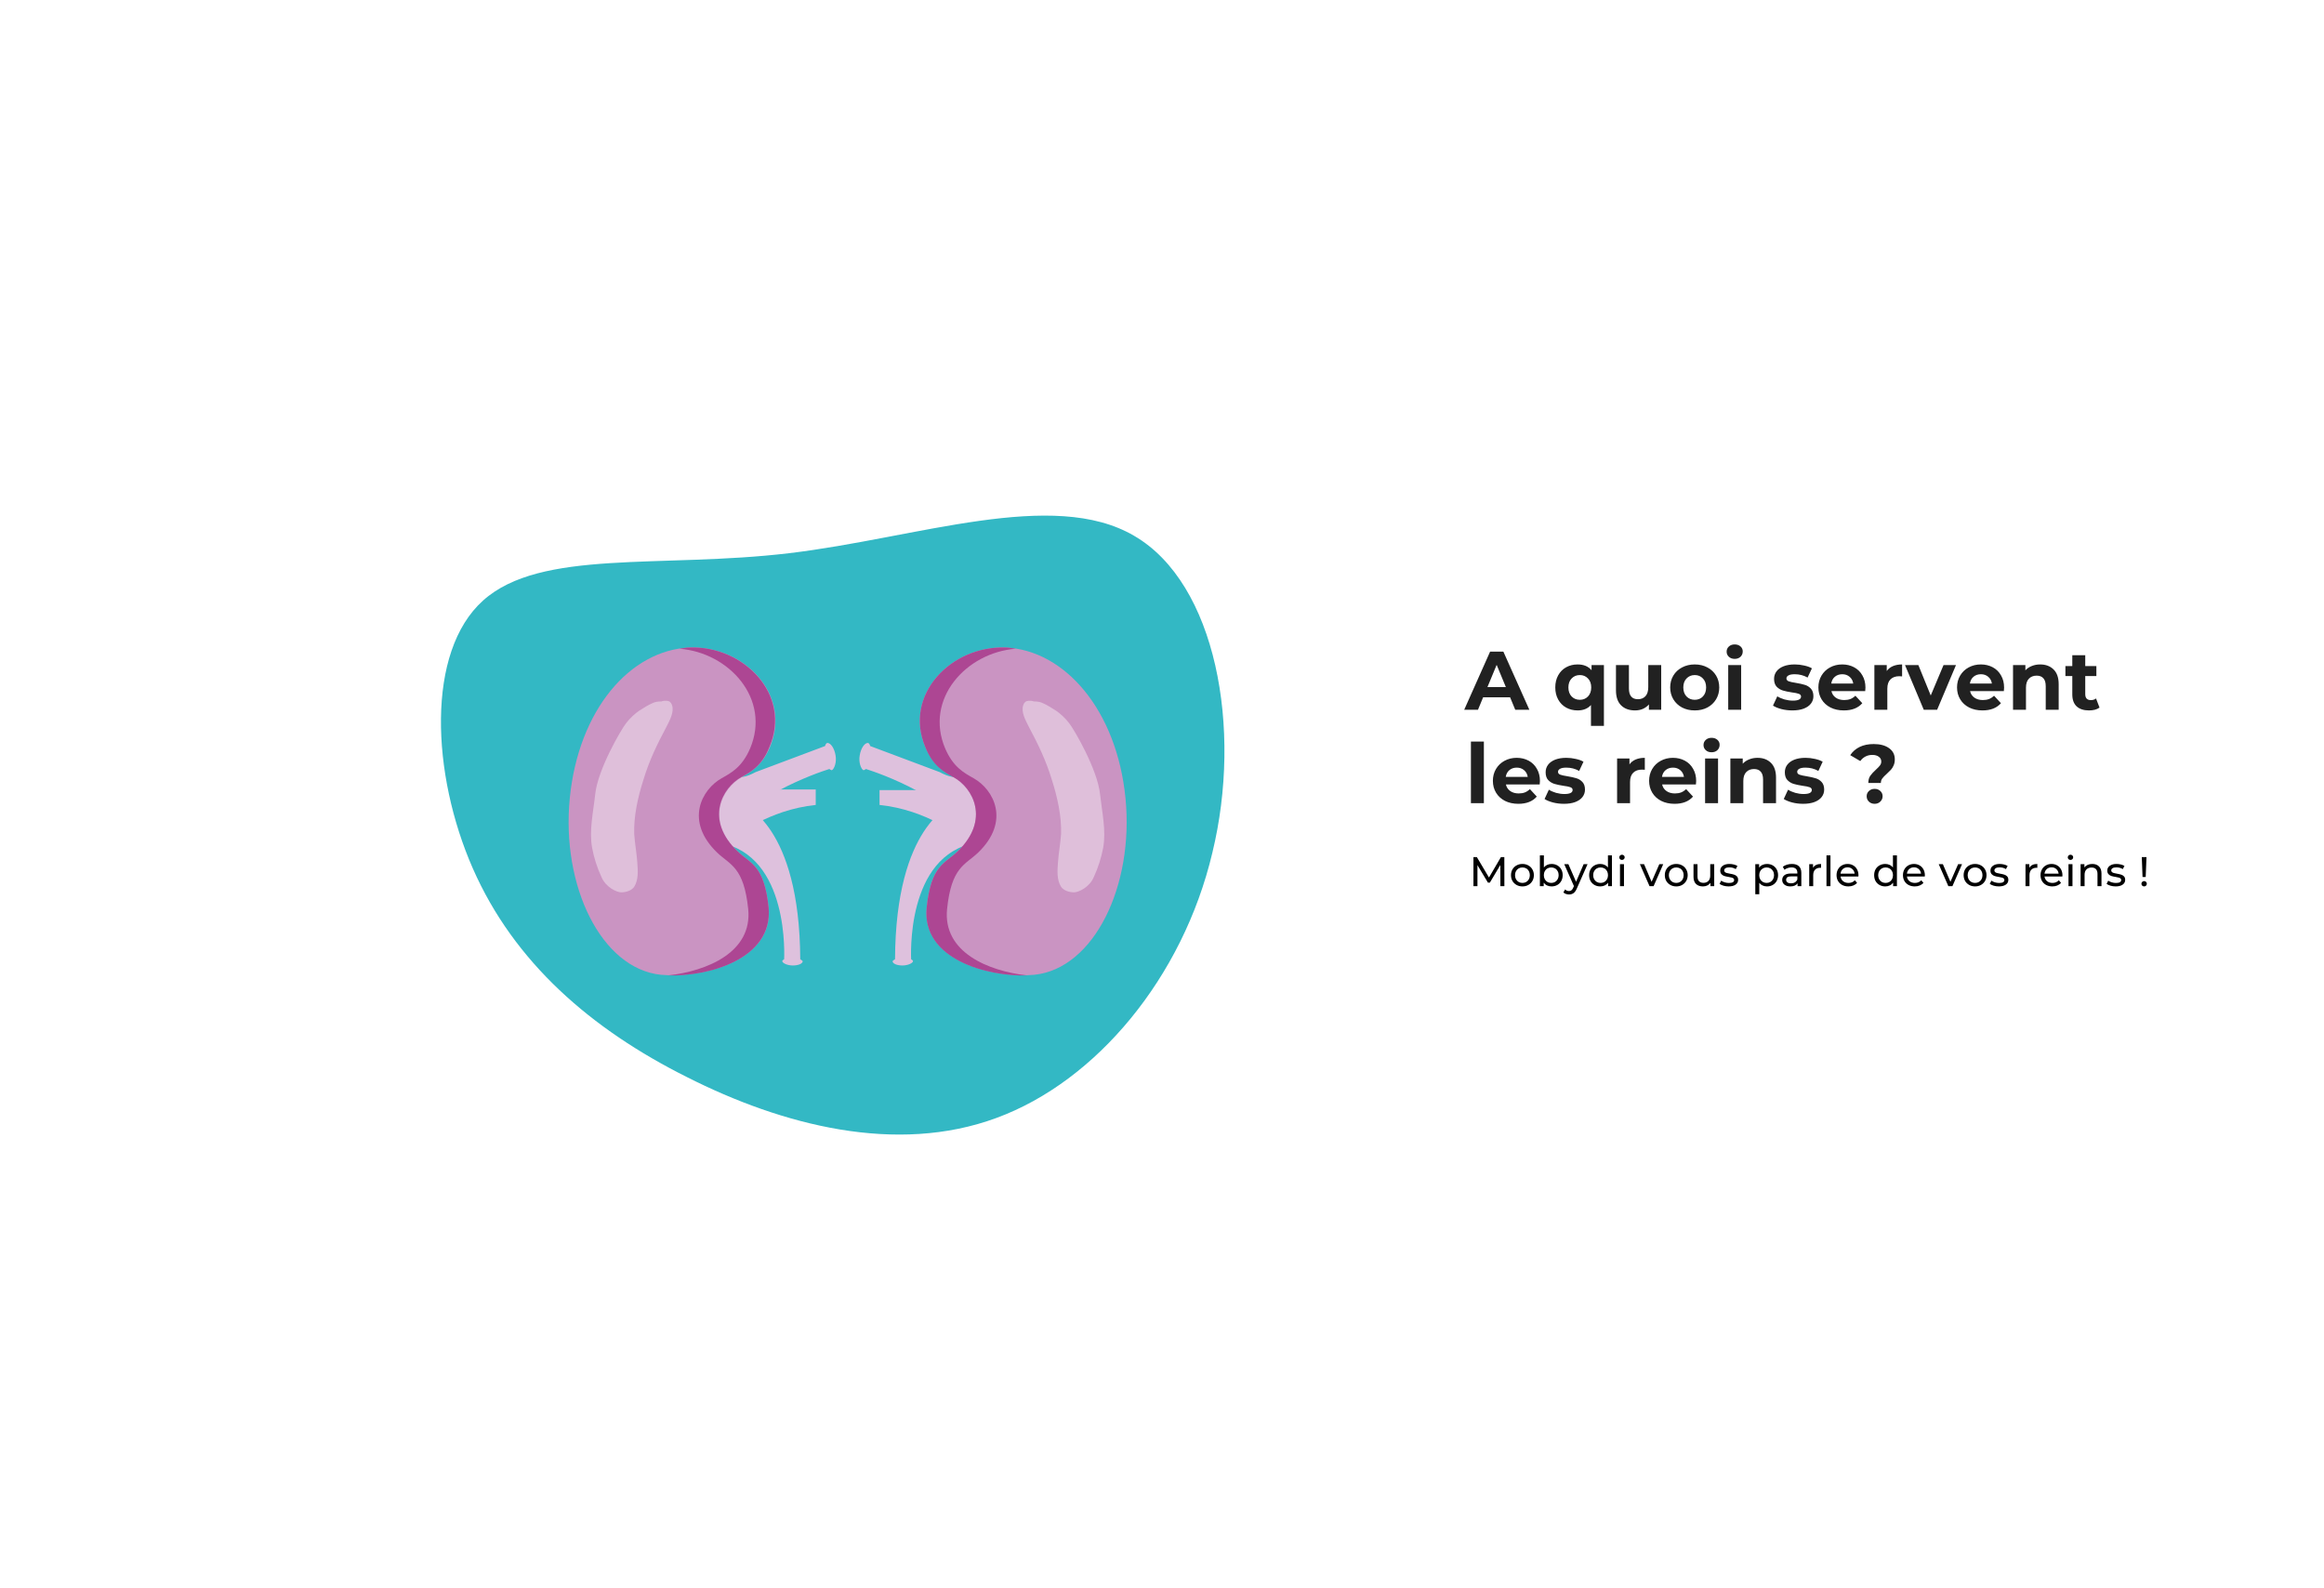 <svg width="1120" height="765" viewBox="0 0 1120 765" fill="none" xmlns="http://www.w3.org/2000/svg">
    <g filter="url(#filter0_d)">
    <rect x="95" y="168" width="1021" height="460" rx="8" fill="white"/>
    </g>
    <path d="M727.76 336H714.76L712.28 342H705.64L718.12 314H724.52L737.04 342H730.24L727.76 336ZM725.72 331.08L721.28 320.36L716.84 331.08H725.72ZM772.973 320.48V349.76H766.733V339.72C765.186 341.453 763.04 342.32 760.293 342.32C758.266 342.32 756.426 341.867 754.773 340.96C753.146 340.053 751.866 338.76 750.933 337.08C750 335.4 749.533 333.453 749.533 331.24C749.533 329.027 750 327.08 750.933 325.4C751.866 323.72 753.146 322.427 754.773 321.52C756.426 320.613 758.266 320.16 760.293 320.16C763.226 320.16 765.466 321.093 767.013 322.96V320.48H772.973ZM761.373 337.2C762.946 337.2 764.253 336.667 765.293 335.6C766.333 334.507 766.853 333.053 766.853 331.24C766.853 329.427 766.333 327.987 765.293 326.92C764.253 325.827 762.946 325.28 761.373 325.28C759.773 325.28 758.453 325.827 757.413 326.92C756.373 327.987 755.853 329.427 755.853 331.24C755.853 333.053 756.373 334.507 757.413 335.6C758.453 336.667 759.773 337.2 761.373 337.2ZM800.58 320.48V342H794.66V339.44C793.834 340.373 792.847 341.093 791.7 341.6C790.554 342.08 789.314 342.32 787.98 342.32C785.154 342.32 782.914 341.507 781.26 339.88C779.607 338.253 778.78 335.84 778.78 332.64V320.48H785.02V331.72C785.02 335.187 786.474 336.92 789.38 336.92C790.874 336.92 792.074 336.44 792.98 335.48C793.887 334.493 794.34 333.04 794.34 331.12V320.48H800.58ZM816.751 342.32C814.485 342.32 812.445 341.853 810.631 340.92C808.845 339.96 807.445 338.64 806.431 336.96C805.418 335.28 804.911 333.373 804.911 331.24C804.911 329.107 805.418 327.2 806.431 325.52C807.445 323.84 808.845 322.533 810.631 321.6C812.445 320.64 814.485 320.16 816.751 320.16C819.018 320.16 821.045 320.64 822.831 321.6C824.618 322.533 826.018 323.84 827.031 325.52C828.045 327.2 828.551 329.107 828.551 331.24C828.551 333.373 828.045 335.28 827.031 336.96C826.018 338.64 824.618 339.96 822.831 340.92C821.045 341.853 819.018 342.32 816.751 342.32ZM816.751 337.2C818.351 337.2 819.658 336.667 820.671 335.6C821.711 334.507 822.231 333.053 822.231 331.24C822.231 329.427 821.711 327.987 820.671 326.92C819.658 325.827 818.351 325.28 816.751 325.28C815.151 325.28 813.831 325.827 812.791 326.92C811.751 327.987 811.231 329.427 811.231 331.24C811.231 333.053 811.751 334.507 812.791 335.6C813.831 336.667 815.151 337.2 816.751 337.2ZM832.872 320.48H839.112V342H832.872V320.48ZM835.992 317.48C834.846 317.48 833.912 317.147 833.192 316.48C832.472 315.813 832.112 314.987 832.112 314C832.112 313.013 832.472 312.187 833.192 311.52C833.912 310.853 834.846 310.52 835.992 310.52C837.139 310.52 838.072 310.84 838.792 311.48C839.512 312.12 839.872 312.92 839.872 313.88C839.872 314.92 839.512 315.787 838.792 316.48C838.072 317.147 837.139 317.48 835.992 317.48ZM863.772 342.32C861.985 342.32 860.238 342.107 858.532 341.68C856.825 341.227 855.465 340.667 854.452 340L856.532 335.52C857.492 336.133 858.652 336.64 860.012 337.04C861.372 337.413 862.705 337.6 864.012 337.6C866.652 337.6 867.972 336.947 867.972 335.64C867.972 335.027 867.612 334.587 866.892 334.32C866.172 334.053 865.065 333.827 863.572 333.64C861.812 333.373 860.358 333.067 859.212 332.72C858.065 332.373 857.065 331.76 856.212 330.88C855.385 330 854.972 328.747 854.972 327.12C854.972 325.76 855.358 324.56 856.132 323.52C856.932 322.453 858.078 321.627 859.572 321.04C861.092 320.453 862.878 320.16 864.932 320.16C866.452 320.16 867.958 320.333 869.452 320.68C870.972 321 872.225 321.453 873.212 322.04L871.132 326.48C869.238 325.413 867.172 324.88 864.932 324.88C863.598 324.88 862.598 325.067 861.932 325.44C861.265 325.813 860.932 326.293 860.932 326.88C860.932 327.547 861.292 328.013 862.012 328.28C862.732 328.547 863.878 328.8 865.452 329.04C867.212 329.333 868.652 329.653 869.772 330C870.892 330.32 871.865 330.92 872.692 331.8C873.518 332.68 873.932 333.907 873.932 335.48C873.932 336.813 873.532 338 872.732 339.04C871.932 340.08 870.758 340.893 869.212 341.48C867.692 342.04 865.878 342.32 863.772 342.32ZM899.012 331.32C899.012 331.4 898.972 331.96 898.892 333H882.612C882.905 334.333 883.598 335.387 884.692 336.16C885.785 336.933 887.145 337.32 888.772 337.32C889.892 337.32 890.878 337.16 891.732 336.84C892.612 336.493 893.425 335.96 894.172 335.24L897.492 338.84C895.465 341.16 892.505 342.32 888.612 342.32C886.185 342.32 884.038 341.853 882.172 340.92C880.305 339.96 878.865 338.64 877.852 336.96C876.838 335.28 876.332 333.373 876.332 331.24C876.332 329.133 876.825 327.24 877.812 325.56C878.825 323.853 880.198 322.533 881.932 321.6C883.692 320.64 885.652 320.16 887.812 320.16C889.918 320.16 891.825 320.613 893.532 321.52C895.238 322.427 896.572 323.733 897.532 325.44C898.518 327.12 899.012 329.08 899.012 331.32ZM887.852 324.88C886.438 324.88 885.252 325.28 884.292 326.08C883.332 326.88 882.745 327.973 882.532 329.36H893.132C892.918 328 892.332 326.92 891.372 326.12C890.412 325.293 889.238 324.88 887.852 324.88ZM909.276 323.32C910.023 322.28 911.023 321.493 912.276 320.96C913.556 320.427 915.023 320.16 916.676 320.16V325.92C915.983 325.867 915.516 325.84 915.276 325.84C913.489 325.84 912.089 326.347 911.076 327.36C910.063 328.347 909.556 329.84 909.556 331.84V342H903.316V320.48H909.276V323.32ZM942.638 320.48L933.558 342H927.118L918.078 320.48H924.518L930.478 335.12L936.638 320.48H942.638ZM965.829 331.32C965.829 331.4 965.789 331.96 965.709 333H949.429C949.722 334.333 950.415 335.387 951.509 336.16C952.602 336.933 953.962 337.32 955.589 337.32C956.709 337.32 957.695 337.16 958.549 336.84C959.429 336.493 960.242 335.96 960.989 335.24L964.309 338.84C962.282 341.16 959.322 342.32 955.429 342.32C953.002 342.32 950.855 341.853 948.989 340.92C947.122 339.96 945.682 338.64 944.669 336.96C943.655 335.28 943.149 333.373 943.149 331.24C943.149 329.133 943.642 327.24 944.629 325.56C945.642 323.853 947.015 322.533 948.749 321.6C950.509 320.64 952.469 320.16 954.629 320.16C956.735 320.16 958.642 320.613 960.349 321.52C962.055 322.427 963.389 323.733 964.349 325.44C965.335 327.12 965.829 329.08 965.829 331.32ZM954.669 324.88C953.255 324.88 952.069 325.28 951.109 326.08C950.149 326.88 949.562 327.973 949.349 329.36H959.949C959.735 328 959.149 326.92 958.189 326.12C957.229 325.293 956.055 324.88 954.669 324.88ZM983.213 320.16C985.88 320.16 988.026 320.96 989.653 322.56C991.306 324.16 992.133 326.533 992.133 329.68V342H985.893V330.64C985.893 328.933 985.52 327.667 984.773 326.84C984.026 325.987 982.946 325.56 981.533 325.56C979.96 325.56 978.706 326.053 977.773 327.04C976.84 328 976.373 329.44 976.373 331.36V342H970.133V320.48H976.093V323C976.92 322.093 977.946 321.4 979.173 320.92C980.4 320.413 981.746 320.16 983.213 320.16ZM1011.82 340.96C1011.21 341.413 1010.45 341.76 1009.54 342C1008.66 342.213 1007.73 342.32 1006.74 342.32C1004.18 342.32 1002.19 341.667 1000.78 340.36C999.393 339.053 998.699 337.133 998.699 334.6V325.76H995.379V320.96H998.699V315.72H1004.94V320.96H1010.3V325.76H1004.94V334.52C1004.94 335.427 1005.17 336.133 1005.62 336.64C1006.1 337.12 1006.77 337.36 1007.62 337.36C1008.61 337.36 1009.45 337.093 1010.14 336.56L1011.82 340.96ZM708.88 357.32H715.12V387H708.88V357.32ZM742.141 376.32C742.141 376.4 742.101 376.96 742.021 378H725.741C726.035 379.333 726.728 380.387 727.821 381.16C728.915 381.933 730.275 382.32 731.901 382.32C733.021 382.32 734.008 382.16 734.861 381.84C735.741 381.493 736.555 380.96 737.301 380.24L740.621 383.84C738.595 386.16 735.635 387.32 731.741 387.32C729.315 387.32 727.168 386.853 725.301 385.92C723.435 384.96 721.995 383.64 720.981 381.96C719.968 380.28 719.461 378.373 719.461 376.24C719.461 374.133 719.955 372.24 720.941 370.56C721.955 368.853 723.328 367.533 725.061 366.6C726.821 365.64 728.781 365.16 730.941 365.16C733.048 365.16 734.955 365.613 736.661 366.52C738.368 367.427 739.701 368.733 740.661 370.44C741.648 372.12 742.141 374.08 742.141 376.32ZM730.981 369.88C729.568 369.88 728.381 370.28 727.421 371.08C726.461 371.88 725.875 372.973 725.661 374.36H736.261C736.048 373 735.461 371.92 734.501 371.12C733.541 370.293 732.368 369.88 730.981 369.88ZM753.686 387.32C751.899 387.32 750.152 387.107 748.446 386.68C746.739 386.227 745.379 385.667 744.366 385L746.446 380.52C747.406 381.133 748.566 381.64 749.926 382.04C751.286 382.413 752.619 382.6 753.926 382.6C756.566 382.6 757.886 381.947 757.886 380.64C757.886 380.027 757.526 379.587 756.806 379.32C756.086 379.053 754.979 378.827 753.486 378.64C751.726 378.373 750.272 378.067 749.126 377.72C747.979 377.373 746.979 376.76 746.126 375.88C745.299 375 744.886 373.747 744.886 372.12C744.886 370.76 745.272 369.56 746.046 368.52C746.846 367.453 747.992 366.627 749.486 366.04C751.006 365.453 752.792 365.16 754.846 365.16C756.366 365.16 757.872 365.333 759.366 365.68C760.886 366 762.139 366.453 763.126 367.04L761.046 371.48C759.152 370.413 757.086 369.88 754.846 369.88C753.512 369.88 752.512 370.067 751.846 370.44C751.179 370.813 750.846 371.293 750.846 371.88C750.846 372.547 751.206 373.013 751.926 373.28C752.646 373.547 753.792 373.8 755.366 374.04C757.126 374.333 758.566 374.653 759.686 375C760.806 375.32 761.779 375.92 762.606 376.8C763.432 377.68 763.846 378.907 763.846 380.48C763.846 381.813 763.446 383 762.646 384.04C761.846 385.08 760.672 385.893 759.126 386.48C757.606 387.04 755.792 387.32 753.686 387.32ZM785.284 368.32C786.03 367.28 787.03 366.493 788.284 365.96C789.564 365.427 791.03 365.16 792.684 365.16V370.92C791.99 370.867 791.524 370.84 791.284 370.84C789.497 370.84 788.097 371.347 787.084 372.36C786.07 373.347 785.564 374.84 785.564 376.84V387H779.324V365.48H785.284V368.32ZM817.429 376.32C817.429 376.4 817.389 376.96 817.309 378H801.029C801.322 379.333 802.015 380.387 803.109 381.16C804.202 381.933 805.562 382.32 807.189 382.32C808.309 382.32 809.295 382.16 810.149 381.84C811.029 381.493 811.842 380.96 812.589 380.24L815.909 383.84C813.882 386.16 810.922 387.32 807.029 387.32C804.602 387.32 802.455 386.853 800.589 385.92C798.722 384.96 797.282 383.64 796.269 381.96C795.255 380.28 794.749 378.373 794.749 376.24C794.749 374.133 795.242 372.24 796.229 370.56C797.242 368.853 798.615 367.533 800.349 366.6C802.109 365.64 804.069 365.16 806.229 365.16C808.335 365.16 810.242 365.613 811.949 366.52C813.655 367.427 814.989 368.733 815.949 370.44C816.935 372.12 817.429 374.08 817.429 376.32ZM806.269 369.88C804.855 369.88 803.669 370.28 802.709 371.08C801.749 371.88 801.162 372.973 800.949 374.36H811.549C811.335 373 810.749 371.92 809.789 371.12C808.829 370.293 807.655 369.88 806.269 369.88ZM821.733 365.48H827.973V387H821.733V365.48ZM824.853 362.48C823.706 362.48 822.773 362.147 822.053 361.48C821.333 360.813 820.973 359.987 820.973 359C820.973 358.013 821.333 357.187 822.053 356.52C822.773 355.853 823.706 355.52 824.853 355.52C826 355.52 826.933 355.84 827.653 356.48C828.373 357.12 828.733 357.92 828.733 358.88C828.733 359.92 828.373 360.787 827.653 361.48C826.933 362.147 826 362.48 824.853 362.48ZM846.994 365.16C849.661 365.16 851.808 365.96 853.434 367.56C855.088 369.16 855.914 371.533 855.914 374.68V387H849.674V375.64C849.674 373.933 849.301 372.667 848.554 371.84C847.808 370.987 846.728 370.56 845.314 370.56C843.741 370.56 842.488 371.053 841.554 372.04C840.621 373 840.154 374.44 840.154 376.36V387H833.914V365.48H839.874V368C840.701 367.093 841.728 366.4 842.954 365.92C844.181 365.413 845.528 365.16 846.994 365.16ZM868.961 387.32C867.174 387.32 865.427 387.107 863.721 386.68C862.014 386.227 860.654 385.667 859.641 385L861.721 380.52C862.681 381.133 863.841 381.64 865.201 382.04C866.561 382.413 867.894 382.6 869.201 382.6C871.841 382.6 873.161 381.947 873.161 380.64C873.161 380.027 872.801 379.587 872.081 379.32C871.361 379.053 870.254 378.827 868.761 378.64C867.001 378.373 865.547 378.067 864.401 377.72C863.254 377.373 862.254 376.76 861.401 375.88C860.574 375 860.161 373.747 860.161 372.12C860.161 370.76 860.547 369.56 861.321 368.52C862.121 367.453 863.267 366.627 864.761 366.04C866.281 365.453 868.067 365.16 870.121 365.16C871.641 365.16 873.147 365.333 874.641 365.68C876.161 366 877.414 366.453 878.401 367.04L876.321 371.48C874.427 370.413 872.361 369.88 870.121 369.88C868.787 369.88 867.787 370.067 867.121 370.44C866.454 370.813 866.121 371.293 866.121 371.88C866.121 372.547 866.481 373.013 867.201 373.28C867.921 373.547 869.067 373.8 870.641 374.04C872.401 374.333 873.841 374.653 874.961 375C876.081 375.32 877.054 375.92 877.881 376.8C878.707 377.68 879.121 378.907 879.121 380.48C879.121 381.813 878.721 383 877.921 384.04C877.121 385.08 875.947 385.893 874.401 386.48C872.881 387.04 871.067 387.32 868.961 387.32ZM900.399 377.28C900.399 375.893 900.705 374.747 901.319 373.84C901.959 372.933 902.879 371.933 904.079 370.84C904.959 370.04 905.599 369.373 905.999 368.84C906.425 368.28 906.639 367.653 906.639 366.96C906.639 365.973 906.239 365.2 905.439 364.64C904.665 364.053 903.625 363.76 902.319 363.76C901.065 363.76 899.945 364.027 898.959 364.56C897.999 365.067 897.185 365.787 896.519 366.72L891.679 363.88C892.799 362.173 894.305 360.853 896.199 359.92C898.119 358.987 900.385 358.52 902.999 358.52C906.065 358.52 908.519 359.173 910.359 360.48C912.225 361.787 913.159 363.6 913.159 365.92C913.159 367.013 912.972 367.973 912.599 368.8C912.252 369.627 911.812 370.333 911.279 370.92C910.772 371.48 910.105 372.133 909.279 372.88C908.292 373.76 907.572 374.507 907.119 375.12C906.665 375.707 906.439 376.427 906.439 377.28H900.399ZM903.439 387.32C902.345 387.32 901.425 386.973 900.679 386.28C899.959 385.56 899.599 384.693 899.599 383.68C899.599 382.667 899.959 381.827 900.679 381.16C901.399 380.467 902.319 380.12 903.439 380.12C904.559 380.12 905.479 380.467 906.199 381.16C906.919 381.827 907.279 382.667 907.279 383.68C907.279 384.693 906.905 385.56 906.159 386.28C905.439 386.973 904.532 387.32 903.439 387.32Z" fill="black" fill-opacity="0.87"/>
    <g clip-path="url(#clip0)">
    <path d="M584.258 410.934C570.051 470.924 528.4 520.978 480.276 538.665C431.951 556.533 376.951 542.215 331.064 519.003C284.976 495.971 247.82 463.843 227.873 418.471C207.926 373.099 205.211 314.101 232.826 289.349C260.644 264.417 318.591 273.912 380.335 266.554C442.079 259.197 507.418 235.166 546.605 258.204C585.994 281.061 598.848 350.965 584.258 410.934Z" fill="#33B8C4"/>
    </g>
    <g clip-path="url(#clip1)">
    <path d="M393.124 387.864C370.135 390.253 354.61 403.096 354.61 403.096L358.193 380.397H393.124V387.864Z" fill="#DEC1DD"/>
    <path d="M385.661 462.234C385.362 397.421 358.193 387.864 358.193 387.864C346.848 395.629 339.981 405.486 339.981 405.486C378.495 405.784 378.197 454.767 377.898 462.234C377.301 462.533 377.003 462.832 377.003 463.13C377.003 464.026 379.391 465.221 382.078 465.221C384.765 465.221 386.855 464.325 386.855 463.13C386.556 462.832 386.258 462.533 385.661 462.234Z" fill="#DEC1DD"/>
    <path d="M402.678 363.97C402.081 360.386 400.29 357.996 398.797 357.996C398.2 357.996 397.902 358.594 397.603 359.49L364.165 372.034C346.55 381.592 349.237 360.087 349.237 360.087C338.489 367.554 331.323 356.802 331.323 356.802C332.517 368.151 319.082 367.255 319.082 367.255C324.755 373.527 319.978 383.981 319.978 383.981C326.546 384.28 331.92 389.357 326.845 399.811C326.845 399.811 334.309 393.837 339.683 396.526C345.355 399.512 343.564 407.875 343.564 407.875C358.791 384.28 393.125 372.631 399.693 370.541C399.991 370.839 400.589 371.138 400.887 371.138C402.081 370.541 403.276 367.255 402.678 363.97Z" fill="#DEC1DD"/>
    <path d="M370.434 437.445C372.822 463.728 336.996 471.494 318.485 469.702C289.823 466.715 270.417 426.991 274.597 384.579C278.777 342.167 303.557 313.195 332.517 312C358.492 311.104 381.779 334.7 371.031 360.087C367.15 369.048 362.074 371.736 357.596 374.424C348.042 379.8 339.683 395.033 355.506 410.265C361.776 416.239 368.344 416.836 370.434 437.445Z" fill="#CA94C2"/>
    <path opacity="0.4" d="M314.305 338.881C312.812 339.478 309.827 341.271 308.036 342.465C306.244 343.66 303.557 346.049 301.766 348.439C299.377 351.426 288.032 370.84 286.838 382.787C285.942 391.15 283.852 400.11 285.345 408.473C286.241 413.252 287.734 418.03 289.824 422.511C291.913 427.588 297.288 429.978 299.377 429.978C301.766 429.978 304.453 429.081 305.647 427.289C307.737 424.004 307.438 419.524 307.14 415.641C306.841 411.161 305.946 406.382 305.647 401.902C305.349 393.24 307.438 383.981 310.125 375.618C312.812 366.658 316.694 358.594 321.172 350.231C322.665 347.244 325.053 343.063 323.859 339.777C323.561 338.881 323.262 338.582 322.665 337.985C323.561 338.582 321.769 337.686 322.665 337.985C322.366 337.985 321.769 337.686 321.471 337.686C321.769 337.686 320.575 337.686 319.978 337.686C319.679 337.686 318.784 337.985 318.784 337.985C316.694 337.985 315.5 338.284 314.305 338.881Z" fill="white"/>
    <path d="M357.298 374.423C361.776 372.034 367.15 369.047 370.733 360.087C381.779 334.699 358.193 311.104 332.517 312C330.726 312 329.233 312.299 327.442 312.597C351.327 314.389 371.628 336.79 361.478 360.684C357.596 369.645 352.521 372.333 347.744 375.021C338.19 380.397 329.83 395.629 345.654 410.862C351.924 416.835 358.492 417.731 360.582 438.042C362.672 458.949 340.579 467.909 322.068 470C341.176 470.597 372.524 462.234 370.434 437.444C368.344 416.835 361.776 416.238 355.506 410.265C339.384 395.032 348.042 379.501 357.298 374.423Z" fill="#AD4693"/>
    <path d="M423.876 387.864C446.865 390.253 462.389 403.096 462.389 403.096L458.807 380.696H423.876V387.864Z" fill="#DEC1DD"/>
    <path d="M431.34 462.234C431.638 397.421 458.807 387.864 458.807 387.864C470.152 395.629 477.019 405.486 477.019 405.486C438.505 405.784 438.804 454.767 439.102 462.234C439.699 462.533 439.998 462.832 439.998 463.13C439.998 464.026 437.609 465.221 434.922 465.221C432.235 465.221 430.146 464.325 430.146 463.13C430.444 462.832 430.743 462.533 431.34 462.234Z" fill="#DEC1DD"/>
    <path d="M414.322 363.97C414.919 360.386 416.71 357.996 418.203 357.996C418.8 357.996 419.099 358.594 419.397 359.49L452.836 372.034C470.451 381.592 467.764 360.087 467.764 360.087C478.512 367.554 485.677 356.802 485.677 356.802C484.483 368.151 497.918 367.255 497.918 367.255C492.245 373.527 497.022 383.981 497.022 383.981C490.454 384.28 485.08 389.357 490.155 399.811C490.155 399.811 482.691 393.837 477.317 396.526C471.645 399.512 473.436 407.875 473.436 407.875C458.21 384.28 423.876 372.631 417.307 370.541C417.009 370.839 416.412 371.138 416.113 371.138C414.919 370.541 413.725 367.255 414.322 363.97Z" fill="#DEC1DD"/>
    <path d="M446.566 437.444C444.177 463.728 480.004 471.493 498.515 469.701C527.176 466.714 546.583 426.99 542.403 384.578C538.223 342.166 513.144 313.195 484.483 312C458.508 311.104 435.221 334.699 445.969 360.087C449.85 369.047 454.925 371.735 459.404 374.423C468.958 379.8 477.317 395.032 461.494 410.265C455.224 416.238 448.656 416.835 446.566 437.444Z" fill="#CA94C2"/>
    <path opacity="0.4" d="M502.695 338.881C504.188 339.478 507.173 341.271 508.965 342.465C510.756 343.66 513.443 346.049 515.234 348.439C517.623 351.426 528.968 370.84 530.162 382.787C531.058 391.15 533.148 400.11 531.655 408.473C530.759 413.252 529.266 418.03 527.177 422.511C525.087 427.588 519.713 429.978 517.623 429.978C515.234 429.978 512.547 429.081 511.353 427.289C509.263 424.004 509.562 419.524 509.86 415.641C510.159 411.161 511.054 406.382 511.353 401.902C511.652 393.24 509.562 383.981 506.875 375.618C504.188 366.658 500.306 358.594 495.828 350.231C494.335 347.244 491.947 343.063 493.141 339.777C493.44 338.881 493.738 338.582 494.335 337.985C493.44 338.582 495.231 337.686 494.335 337.985C494.634 337.985 495.231 337.686 495.53 337.686C495.231 337.686 496.425 337.686 497.022 337.686C497.321 337.686 498.217 337.985 498.217 337.985C500.306 337.985 501.501 338.284 502.695 338.881Z" fill="white"/>
    <path d="M459.404 374.423C454.925 372.034 449.551 369.047 445.969 360.087C435.221 334.699 458.508 311.104 484.483 312C486.274 312 487.767 312.299 489.558 312.597C465.674 314.389 445.372 336.79 455.523 360.684C459.404 369.645 464.479 372.333 469.256 375.021C478.81 380.397 487.17 395.629 471.346 410.862C465.076 416.835 458.508 417.731 456.418 438.042C454.328 458.949 476.422 467.909 494.932 470C475.824 470.597 444.177 462.234 446.566 437.444C448.656 416.835 455.224 416.238 461.494 410.265C477.317 395.032 468.958 379.501 459.404 374.423Z" fill="#AD4693"/>
    </g>
    <path d="M723.08 427L723.06 416.8L718 425.3H717.08L712.02 416.86V427H710.1V413H711.74L717.58 422.84L723.34 413H724.98L725 427H723.08ZM733.712 427.12C732.658 427.12 731.712 426.887 730.872 426.42C730.032 425.953 729.372 425.313 728.892 424.5C728.425 423.673 728.192 422.74 728.192 421.7C728.192 420.66 728.425 419.733 728.892 418.92C729.372 418.093 730.032 417.453 730.872 417C731.712 416.533 732.658 416.3 733.712 416.3C734.765 416.3 735.705 416.533 736.532 417C737.372 417.453 738.025 418.093 738.492 418.92C738.972 419.733 739.212 420.66 739.212 421.7C739.212 422.74 738.972 423.673 738.492 424.5C738.025 425.313 737.372 425.953 736.532 426.42C735.705 426.887 734.765 427.12 733.712 427.12ZM733.712 425.44C734.392 425.44 734.998 425.287 735.532 424.98C736.078 424.66 736.505 424.22 736.812 423.66C737.118 423.087 737.272 422.433 737.272 421.7C737.272 420.967 737.118 420.32 736.812 419.76C736.505 419.187 736.078 418.747 735.532 418.44C734.998 418.133 734.392 417.98 733.712 417.98C733.032 417.98 732.418 418.133 731.872 418.44C731.338 418.747 730.912 419.187 730.592 419.76C730.285 420.32 730.132 420.967 730.132 421.7C730.132 422.433 730.285 423.087 730.592 423.66C730.912 424.22 731.338 424.66 731.872 424.98C732.418 425.287 733.032 425.44 733.712 425.44ZM747.737 416.3C748.764 416.3 749.684 416.527 750.497 416.98C751.31 417.433 751.944 418.067 752.397 418.88C752.864 419.693 753.097 420.633 753.097 421.7C753.097 422.767 752.864 423.713 752.397 424.54C751.944 425.353 751.31 425.987 750.497 426.44C749.684 426.893 748.764 427.12 747.737 427.12C746.95 427.12 746.23 426.967 745.577 426.66C744.924 426.353 744.384 425.907 743.957 425.32V427H742.117V412.16H744.037V418C744.464 417.44 744.997 417.02 745.637 416.74C746.277 416.447 746.977 416.3 747.737 416.3ZM747.577 425.44C748.257 425.44 748.864 425.287 749.397 424.98C749.944 424.66 750.37 424.22 750.677 423.66C750.997 423.087 751.157 422.433 751.157 421.7C751.157 420.967 750.997 420.32 750.677 419.76C750.37 419.187 749.944 418.747 749.397 418.44C748.864 418.133 748.257 417.98 747.577 417.98C746.91 417.98 746.304 418.133 745.757 418.44C745.21 418.747 744.784 419.187 744.477 419.76C744.17 420.32 744.017 420.967 744.017 421.7C744.017 422.433 744.17 423.087 744.477 423.66C744.784 424.22 745.21 424.66 745.757 424.98C746.304 425.287 746.91 425.44 747.577 425.44ZM765.087 416.4L759.947 428.06C759.493 429.14 758.96 429.9 758.347 430.34C757.747 430.78 757.02 431 756.167 431C755.647 431 755.14 430.913 754.647 430.74C754.167 430.58 753.767 430.34 753.447 430.02L754.267 428.58C754.813 429.1 755.447 429.36 756.167 429.36C756.633 429.36 757.02 429.233 757.327 428.98C757.647 428.74 757.933 428.32 758.187 427.72L758.527 426.98L753.847 416.4H755.847L759.547 424.88L763.207 416.4H765.087ZM776.836 412.16V427H774.996V425.32C774.569 425.907 774.029 426.353 773.376 426.66C772.722 426.967 772.002 427.12 771.216 427.12C770.189 427.12 769.269 426.893 768.456 426.44C767.642 425.987 767.002 425.353 766.536 424.54C766.082 423.713 765.856 422.767 765.856 421.7C765.856 420.633 766.082 419.693 766.536 418.88C767.002 418.067 767.642 417.433 768.456 416.98C769.269 416.527 770.189 416.3 771.216 416.3C771.976 416.3 772.676 416.447 773.316 416.74C773.956 417.02 774.489 417.44 774.916 418V412.16H776.836ZM771.376 425.44C772.042 425.44 772.649 425.287 773.196 424.98C773.742 424.66 774.169 424.22 774.476 423.66C774.782 423.087 774.936 422.433 774.936 421.7C774.936 420.967 774.782 420.32 774.476 419.76C774.169 419.187 773.742 418.747 773.196 418.44C772.649 418.133 772.042 417.98 771.376 417.98C770.696 417.98 770.082 418.133 769.536 418.44C769.002 418.747 768.576 419.187 768.256 419.76C767.949 420.32 767.796 420.967 767.796 421.7C767.796 422.433 767.949 423.087 768.256 423.66C768.576 424.22 769.002 424.66 769.536 424.98C770.082 425.287 770.696 425.44 771.376 425.44ZM780.718 416.4H782.638V427H780.718V416.4ZM781.678 414.36C781.305 414.36 780.992 414.24 780.738 414C780.498 413.76 780.378 413.467 780.378 413.12C780.378 412.773 780.498 412.48 780.738 412.24C780.992 411.987 781.305 411.86 781.678 411.86C782.052 411.86 782.358 411.98 782.598 412.22C782.852 412.447 782.978 412.733 782.978 413.08C782.978 413.44 782.852 413.747 782.598 414C782.358 414.24 782.052 414.36 781.678 414.36ZM801.555 416.4L796.915 427H794.955L790.315 416.4H792.315L795.955 424.9L799.675 416.4H801.555ZM807.844 427.12C806.791 427.12 805.844 426.887 805.004 426.42C804.164 425.953 803.504 425.313 803.024 424.5C802.558 423.673 802.324 422.74 802.324 421.7C802.324 420.66 802.558 419.733 803.024 418.92C803.504 418.093 804.164 417.453 805.004 417C805.844 416.533 806.791 416.3 807.844 416.3C808.898 416.3 809.838 416.533 810.664 417C811.504 417.453 812.158 418.093 812.624 418.92C813.104 419.733 813.344 420.66 813.344 421.7C813.344 422.74 813.104 423.673 812.624 424.5C812.158 425.313 811.504 425.953 810.664 426.42C809.838 426.887 808.898 427.12 807.844 427.12ZM807.844 425.44C808.524 425.44 809.131 425.287 809.664 424.98C810.211 424.66 810.638 424.22 810.944 423.66C811.251 423.087 811.404 422.433 811.404 421.7C811.404 420.967 811.251 420.32 810.944 419.76C810.638 419.187 810.211 418.747 809.664 418.44C809.131 418.133 808.524 417.98 807.844 417.98C807.164 417.98 806.551 418.133 806.004 418.44C805.471 418.747 805.044 419.187 804.724 419.76C804.418 420.32 804.264 420.967 804.264 421.7C804.264 422.433 804.418 423.087 804.724 423.66C805.044 424.22 805.471 424.66 806.004 424.98C806.551 425.287 807.164 425.44 807.844 425.44ZM826.13 416.4V427H824.31V425.4C823.923 425.947 823.41 426.373 822.77 426.68C822.143 426.973 821.456 427.12 820.71 427.12C819.296 427.12 818.183 426.733 817.37 425.96C816.556 425.173 816.15 424.02 816.15 422.5V416.4H818.07V422.28C818.07 423.307 818.316 424.087 818.81 424.62C819.303 425.14 820.01 425.4 820.93 425.4C821.943 425.4 822.743 425.093 823.33 424.48C823.916 423.867 824.21 423 824.21 421.88V416.4H826.13ZM833.075 427.12C832.208 427.12 831.375 427.007 830.575 426.78C829.775 426.54 829.148 426.24 828.695 425.88L829.495 424.36C829.962 424.693 830.528 424.96 831.195 425.16C831.862 425.36 832.535 425.46 833.215 425.46C834.895 425.46 835.735 424.98 835.735 424.02C835.735 423.7 835.622 423.447 835.395 423.26C835.168 423.073 834.882 422.94 834.535 422.86C834.202 422.767 833.722 422.667 833.095 422.56C832.242 422.427 831.542 422.273 830.995 422.1C830.462 421.927 830.002 421.633 829.615 421.22C829.228 420.807 829.035 420.227 829.035 419.48C829.035 418.52 829.435 417.753 830.235 417.18C831.035 416.593 832.108 416.3 833.455 416.3C834.162 416.3 834.868 416.387 835.575 416.56C836.282 416.733 836.862 416.967 837.315 417.26L836.495 418.78C835.628 418.22 834.608 417.94 833.435 417.94C832.622 417.94 832.002 418.073 831.575 418.34C831.148 418.607 830.935 418.96 830.935 419.4C830.935 419.747 831.055 420.02 831.295 420.22C831.535 420.42 831.828 420.567 832.175 420.66C832.535 420.753 833.035 420.86 833.675 420.98C834.528 421.127 835.215 421.287 835.735 421.46C836.268 421.62 836.722 421.9 837.095 422.3C837.468 422.7 837.655 423.26 837.655 423.98C837.655 424.94 837.242 425.707 836.415 426.28C835.602 426.84 834.488 427.12 833.075 427.12ZM851.545 416.3C852.572 416.3 853.492 416.527 854.305 416.98C855.119 417.433 855.752 418.067 856.205 418.88C856.672 419.693 856.905 420.633 856.905 421.7C856.905 422.767 856.672 423.713 856.205 424.54C855.752 425.353 855.119 425.987 854.305 426.44C853.492 426.893 852.572 427.12 851.545 427.12C850.785 427.12 850.085 426.973 849.445 426.68C848.819 426.387 848.285 425.96 847.845 425.4V430.88H845.925V416.4H847.765V418.08C848.192 417.493 848.732 417.053 849.385 416.76C850.039 416.453 850.759 416.3 851.545 416.3ZM851.385 425.44C852.065 425.44 852.672 425.287 853.205 424.98C853.752 424.66 854.179 424.22 854.485 423.66C854.805 423.087 854.965 422.433 854.965 421.7C854.965 420.967 854.805 420.32 854.485 419.76C854.179 419.187 853.752 418.747 853.205 418.44C852.672 418.133 852.065 417.98 851.385 417.98C850.719 417.98 850.112 418.14 849.565 418.46C849.032 418.767 848.605 419.2 848.285 419.76C847.979 420.32 847.825 420.967 847.825 421.7C847.825 422.433 847.979 423.087 848.285 423.66C848.592 424.22 849.019 424.66 849.565 424.98C850.112 425.287 850.719 425.44 851.385 425.44ZM863.571 416.3C865.037 416.3 866.157 416.66 866.931 417.38C867.717 418.1 868.111 419.173 868.111 420.6V427H866.291V425.6C865.971 426.093 865.511 426.473 864.911 426.74C864.324 426.993 863.624 427.12 862.811 427.12C861.624 427.12 860.671 426.833 859.951 426.26C859.244 425.687 858.891 424.933 858.891 424C858.891 423.067 859.231 422.32 859.911 421.76C860.591 421.187 861.671 420.9 863.151 420.9H866.191V420.52C866.191 419.693 865.951 419.06 865.471 418.62C864.991 418.18 864.284 417.96 863.351 417.96C862.724 417.96 862.111 418.067 861.511 418.28C860.911 418.48 860.404 418.753 859.991 419.1L859.191 417.66C859.737 417.22 860.391 416.887 861.151 416.66C861.911 416.42 862.717 416.3 863.571 416.3ZM863.131 425.64C863.864 425.64 864.497 425.48 865.031 425.16C865.564 424.827 865.951 424.36 866.191 423.76V422.28H863.231C861.604 422.28 860.791 422.827 860.791 423.92C860.791 424.453 860.997 424.873 861.411 425.18C861.824 425.487 862.397 425.64 863.131 425.64ZM873.754 418.18C874.087 417.567 874.58 417.1 875.234 416.78C875.887 416.46 876.68 416.3 877.614 416.3V418.16C877.507 418.147 877.36 418.14 877.174 418.14C876.134 418.14 875.314 418.453 874.714 419.08C874.127 419.693 873.834 420.573 873.834 421.72V427H871.914V416.4H873.754V418.18ZM880.23 412.16H882.15V427H880.23V412.16ZM895.646 421.76C895.646 421.907 895.633 422.1 895.606 422.34H887.006C887.126 423.273 887.533 424.027 888.226 424.6C888.933 425.16 889.806 425.44 890.846 425.44C892.113 425.44 893.133 425.013 893.906 424.16L894.966 425.4C894.486 425.96 893.886 426.387 893.166 426.68C892.459 426.973 891.666 427.12 890.786 427.12C889.666 427.12 888.673 426.893 887.806 426.44C886.939 425.973 886.266 425.327 885.786 424.5C885.319 423.673 885.086 422.74 885.086 421.7C885.086 420.673 885.313 419.747 885.766 418.92C886.233 418.093 886.866 417.453 887.666 417C888.479 416.533 889.393 416.3 890.406 416.3C891.419 416.3 892.319 416.533 893.106 417C893.906 417.453 894.526 418.093 894.966 418.92C895.419 419.747 895.646 420.693 895.646 421.76ZM890.406 417.92C889.486 417.92 888.713 418.2 888.086 418.76C887.473 419.32 887.113 420.053 887.006 420.96H893.806C893.699 420.067 893.333 419.34 892.706 418.78C892.093 418.207 891.326 417.92 890.406 417.92ZM914.183 412.16V427H912.343V425.32C911.917 425.907 911.377 426.353 910.723 426.66C910.07 426.967 909.35 427.12 908.563 427.12C907.537 427.12 906.617 426.893 905.803 426.44C904.99 425.987 904.35 425.353 903.883 424.54C903.43 423.713 903.203 422.767 903.203 421.7C903.203 420.633 903.43 419.693 903.883 418.88C904.35 418.067 904.99 417.433 905.803 416.98C906.617 416.527 907.537 416.3 908.563 416.3C909.323 416.3 910.023 416.447 910.663 416.74C911.303 417.02 911.837 417.44 912.263 418V412.16H914.183ZM908.723 425.44C909.39 425.44 909.997 425.287 910.543 424.98C911.09 424.66 911.517 424.22 911.823 423.66C912.13 423.087 912.283 422.433 912.283 421.7C912.283 420.967 912.13 420.32 911.823 419.76C911.517 419.187 911.09 418.747 910.543 418.44C909.997 418.133 909.39 417.98 908.723 417.98C908.043 417.98 907.43 418.133 906.883 418.44C906.35 418.747 905.923 419.187 905.603 419.76C905.297 420.32 905.143 420.967 905.143 421.7C905.143 422.433 905.297 423.087 905.603 423.66C905.923 424.22 906.35 424.66 906.883 424.98C907.43 425.287 908.043 425.44 908.723 425.44ZM927.646 421.76C927.646 421.907 927.633 422.1 927.606 422.34H919.006C919.126 423.273 919.533 424.027 920.226 424.6C920.933 425.16 921.806 425.44 922.846 425.44C924.113 425.44 925.133 425.013 925.906 424.16L926.966 425.4C926.486 425.96 925.886 426.387 925.166 426.68C924.459 426.973 923.666 427.12 922.786 427.12C921.666 427.12 920.673 426.893 919.806 426.44C918.939 425.973 918.266 425.327 917.786 424.5C917.319 423.673 917.086 422.74 917.086 421.7C917.086 420.673 917.313 419.747 917.766 418.92C918.233 418.093 918.866 417.453 919.666 417C920.479 416.533 921.393 416.3 922.406 416.3C923.419 416.3 924.319 416.533 925.106 417C925.906 417.453 926.526 418.093 926.966 418.92C927.419 419.747 927.646 420.693 927.646 421.76ZM922.406 417.92C921.486 417.92 920.713 418.2 920.086 418.76C919.473 419.32 919.113 420.053 919.006 420.96H925.806C925.699 420.067 925.333 419.34 924.706 418.78C924.093 418.207 923.326 417.92 922.406 417.92ZM945.563 416.4L940.923 427H938.963L934.323 416.4H936.323L939.963 424.9L943.683 416.4H945.563ZM951.852 427.12C950.799 427.12 949.852 426.887 949.012 426.42C948.172 425.953 947.512 425.313 947.032 424.5C946.566 423.673 946.332 422.74 946.332 421.7C946.332 420.66 946.566 419.733 947.032 418.92C947.512 418.093 948.172 417.453 949.012 417C949.852 416.533 950.799 416.3 951.852 416.3C952.906 416.3 953.846 416.533 954.672 417C955.512 417.453 956.166 418.093 956.632 418.92C957.112 419.733 957.352 420.66 957.352 421.7C957.352 422.74 957.112 423.673 956.632 424.5C956.166 425.313 955.512 425.953 954.672 426.42C953.846 426.887 952.906 427.12 951.852 427.12ZM951.852 425.44C952.532 425.44 953.139 425.287 953.672 424.98C954.219 424.66 954.646 424.22 954.952 423.66C955.259 423.087 955.412 422.433 955.412 421.7C955.412 420.967 955.259 420.32 954.952 419.76C954.646 419.187 954.219 418.747 953.672 418.44C953.139 418.133 952.532 417.98 951.852 417.98C951.172 417.98 950.559 418.133 950.012 418.44C949.479 418.747 949.052 419.187 948.732 419.76C948.426 420.32 948.272 420.967 948.272 421.7C948.272 422.433 948.426 423.087 948.732 423.66C949.052 424.22 949.479 424.66 950.012 424.98C950.559 425.287 951.172 425.44 951.852 425.44ZM963.298 427.12C962.431 427.12 961.598 427.007 960.798 426.78C959.998 426.54 959.371 426.24 958.918 425.88L959.718 424.36C960.184 424.693 960.751 424.96 961.418 425.16C962.084 425.36 962.758 425.46 963.438 425.46C965.118 425.46 965.958 424.98 965.958 424.02C965.958 423.7 965.844 423.447 965.618 423.26C965.391 423.073 965.104 422.94 964.758 422.86C964.424 422.767 963.944 422.667 963.318 422.56C962.464 422.427 961.764 422.273 961.218 422.1C960.684 421.927 960.224 421.633 959.838 421.22C959.451 420.807 959.258 420.227 959.258 419.48C959.258 418.52 959.658 417.753 960.458 417.18C961.258 416.593 962.331 416.3 963.678 416.3C964.384 416.3 965.091 416.387 965.798 416.56C966.504 416.733 967.084 416.967 967.538 417.26L966.718 418.78C965.851 418.22 964.831 417.94 963.658 417.94C962.844 417.94 962.224 418.073 961.798 418.34C961.371 418.607 961.158 418.96 961.158 419.4C961.158 419.747 961.278 420.02 961.518 420.22C961.758 420.42 962.051 420.567 962.398 420.66C962.758 420.753 963.258 420.86 963.898 420.98C964.751 421.127 965.438 421.287 965.958 421.46C966.491 421.62 966.944 421.9 967.318 422.3C967.691 422.7 967.878 423.26 967.878 423.98C967.878 424.94 967.464 425.707 966.638 426.28C965.824 426.84 964.711 427.12 963.298 427.12ZM977.988 418.18C978.321 417.567 978.815 417.1 979.468 416.78C980.121 416.46 980.915 416.3 981.848 416.3V418.16C981.741 418.147 981.595 418.14 981.408 418.14C980.368 418.14 979.548 418.453 978.948 419.08C978.361 419.693 978.068 420.573 978.068 421.72V427H976.148V416.4H977.988V418.18ZM993.947 421.76C993.947 421.907 993.934 422.1 993.907 422.34H985.307C985.427 423.273 985.834 424.027 986.527 424.6C987.234 425.16 988.107 425.44 989.147 425.44C990.414 425.44 991.434 425.013 992.207 424.16L993.267 425.4C992.787 425.96 992.187 426.387 991.467 426.68C990.76 426.973 989.967 427.12 989.087 427.12C987.967 427.12 986.974 426.893 986.107 426.44C985.24 425.973 984.567 425.327 984.087 424.5C983.62 423.673 983.387 422.74 983.387 421.7C983.387 420.673 983.614 419.747 984.067 418.92C984.534 418.093 985.167 417.453 985.967 417C986.78 416.533 987.694 416.3 988.707 416.3C989.72 416.3 990.62 416.533 991.407 417C992.207 417.453 992.827 418.093 993.267 418.92C993.72 419.747 993.947 420.693 993.947 421.76ZM988.707 417.92C987.787 417.92 987.014 418.2 986.387 418.76C985.774 419.32 985.414 420.053 985.307 420.96H992.107C992 420.067 991.634 419.34 991.007 418.78C990.394 418.207 989.627 417.92 988.707 417.92ZM996.863 416.4H998.783V427H996.863V416.4ZM997.823 414.36C997.45 414.36 997.136 414.24 996.883 414C996.643 413.76 996.523 413.467 996.523 413.12C996.523 412.773 996.643 412.48 996.883 412.24C997.136 411.987 997.45 411.86 997.823 411.86C998.196 411.86 998.503 411.98 998.743 412.22C998.996 412.447 999.123 412.733 999.123 413.08C999.123 413.44 998.996 413.747 998.743 414C998.503 414.24 998.196 414.36 997.823 414.36ZM1008.36 416.3C1009.71 416.3 1010.77 416.693 1011.56 417.48C1012.36 418.253 1012.76 419.393 1012.76 420.9V427H1010.84V421.12C1010.84 420.093 1010.59 419.32 1010.1 418.8C1009.61 418.28 1008.9 418.02 1007.98 418.02C1006.94 418.02 1006.12 418.327 1005.52 418.94C1004.92 419.54 1004.62 420.407 1004.62 421.54V427H1002.7V416.4H1004.54V418C1004.93 417.453 1005.45 417.033 1006.1 416.74C1006.77 416.447 1007.52 416.3 1008.36 416.3ZM1019.6 427.12C1018.74 427.12 1017.9 427.007 1017.1 426.78C1016.3 426.54 1015.68 426.24 1015.22 425.88L1016.02 424.36C1016.49 424.693 1017.06 424.96 1017.72 425.16C1018.39 425.36 1019.06 425.46 1019.74 425.46C1021.42 425.46 1022.26 424.98 1022.26 424.02C1022.26 423.7 1022.15 423.447 1021.92 423.26C1021.7 423.073 1021.41 422.94 1021.06 422.86C1020.73 422.767 1020.25 422.667 1019.62 422.56C1018.77 422.427 1018.07 422.273 1017.52 422.1C1016.99 421.927 1016.53 421.633 1016.14 421.22C1015.76 420.807 1015.56 420.227 1015.56 419.48C1015.56 418.52 1015.96 417.753 1016.76 417.18C1017.56 416.593 1018.64 416.3 1019.98 416.3C1020.69 416.3 1021.4 416.387 1022.1 416.56C1022.81 416.733 1023.39 416.967 1023.84 417.26L1023.02 418.78C1022.16 418.22 1021.14 417.94 1019.96 417.94C1019.15 417.94 1018.53 418.073 1018.1 418.34C1017.68 418.607 1017.46 418.96 1017.46 419.4C1017.46 419.747 1017.58 420.02 1017.82 420.22C1018.06 420.42 1018.36 420.567 1018.7 420.66C1019.06 420.753 1019.56 420.86 1020.2 420.98C1021.06 421.127 1021.74 421.287 1022.26 421.46C1022.8 421.62 1023.25 421.9 1023.62 422.3C1024 422.7 1024.18 423.26 1024.18 423.98C1024.18 424.94 1023.77 425.707 1022.94 426.28C1022.13 426.84 1021.02 427.12 1019.6 427.12ZM1032.19 413H1034.45L1034.07 422.58H1032.55L1032.19 413ZM1033.33 427.12C1032.96 427.12 1032.65 427 1032.39 426.76C1032.14 426.507 1032.01 426.2 1032.01 425.84C1032.01 425.48 1032.14 425.18 1032.39 424.94C1032.65 424.687 1032.96 424.56 1033.33 424.56C1033.71 424.56 1034.01 424.687 1034.25 424.94C1034.49 425.18 1034.61 425.48 1034.61 425.84C1034.61 426.2 1034.49 426.507 1034.23 426.76C1033.99 427 1033.69 427.12 1033.33 427.12Z" fill="black"/>
    <defs>
    <filter id="filter0_d" x="91" y="168" width="1029" height="468" filterUnits="userSpaceOnUse" color-interpolation-filters="sRGB">
    <feFlood flood-opacity="0" result="BackgroundImageFix"/>
    <feColorMatrix in="SourceAlpha" type="matrix" values="0 0 0 0 0 0 0 0 0 0 0 0 0 0 0 0 0 0 127 0"/>
    <feOffset dy="4"/>
    <feGaussianBlur stdDeviation="2"/>
    <feColorMatrix type="matrix" values="0 0 0 0 0 0 0 0 0 0 0 0 0 0 0 0 0 0 0.25 0"/>
    <feBlend mode="normal" in2="BackgroundImageFix" result="effect1_dropShadow"/>
    <feBlend mode="normal" in="SourceGraphic" in2="effect1_dropShadow" result="shape"/>
    </filter>
    <clipPath id="clip0">
    <rect width="541.38" height="541.38" fill="white" transform="translate(403.156 0.008) rotate(48.13)"/>
    </clipPath>
    <clipPath id="clip1">
    <rect width="269" height="158" fill="white" transform="translate(274 312)"/>
    </clipPath>
    </defs>
    </svg>
